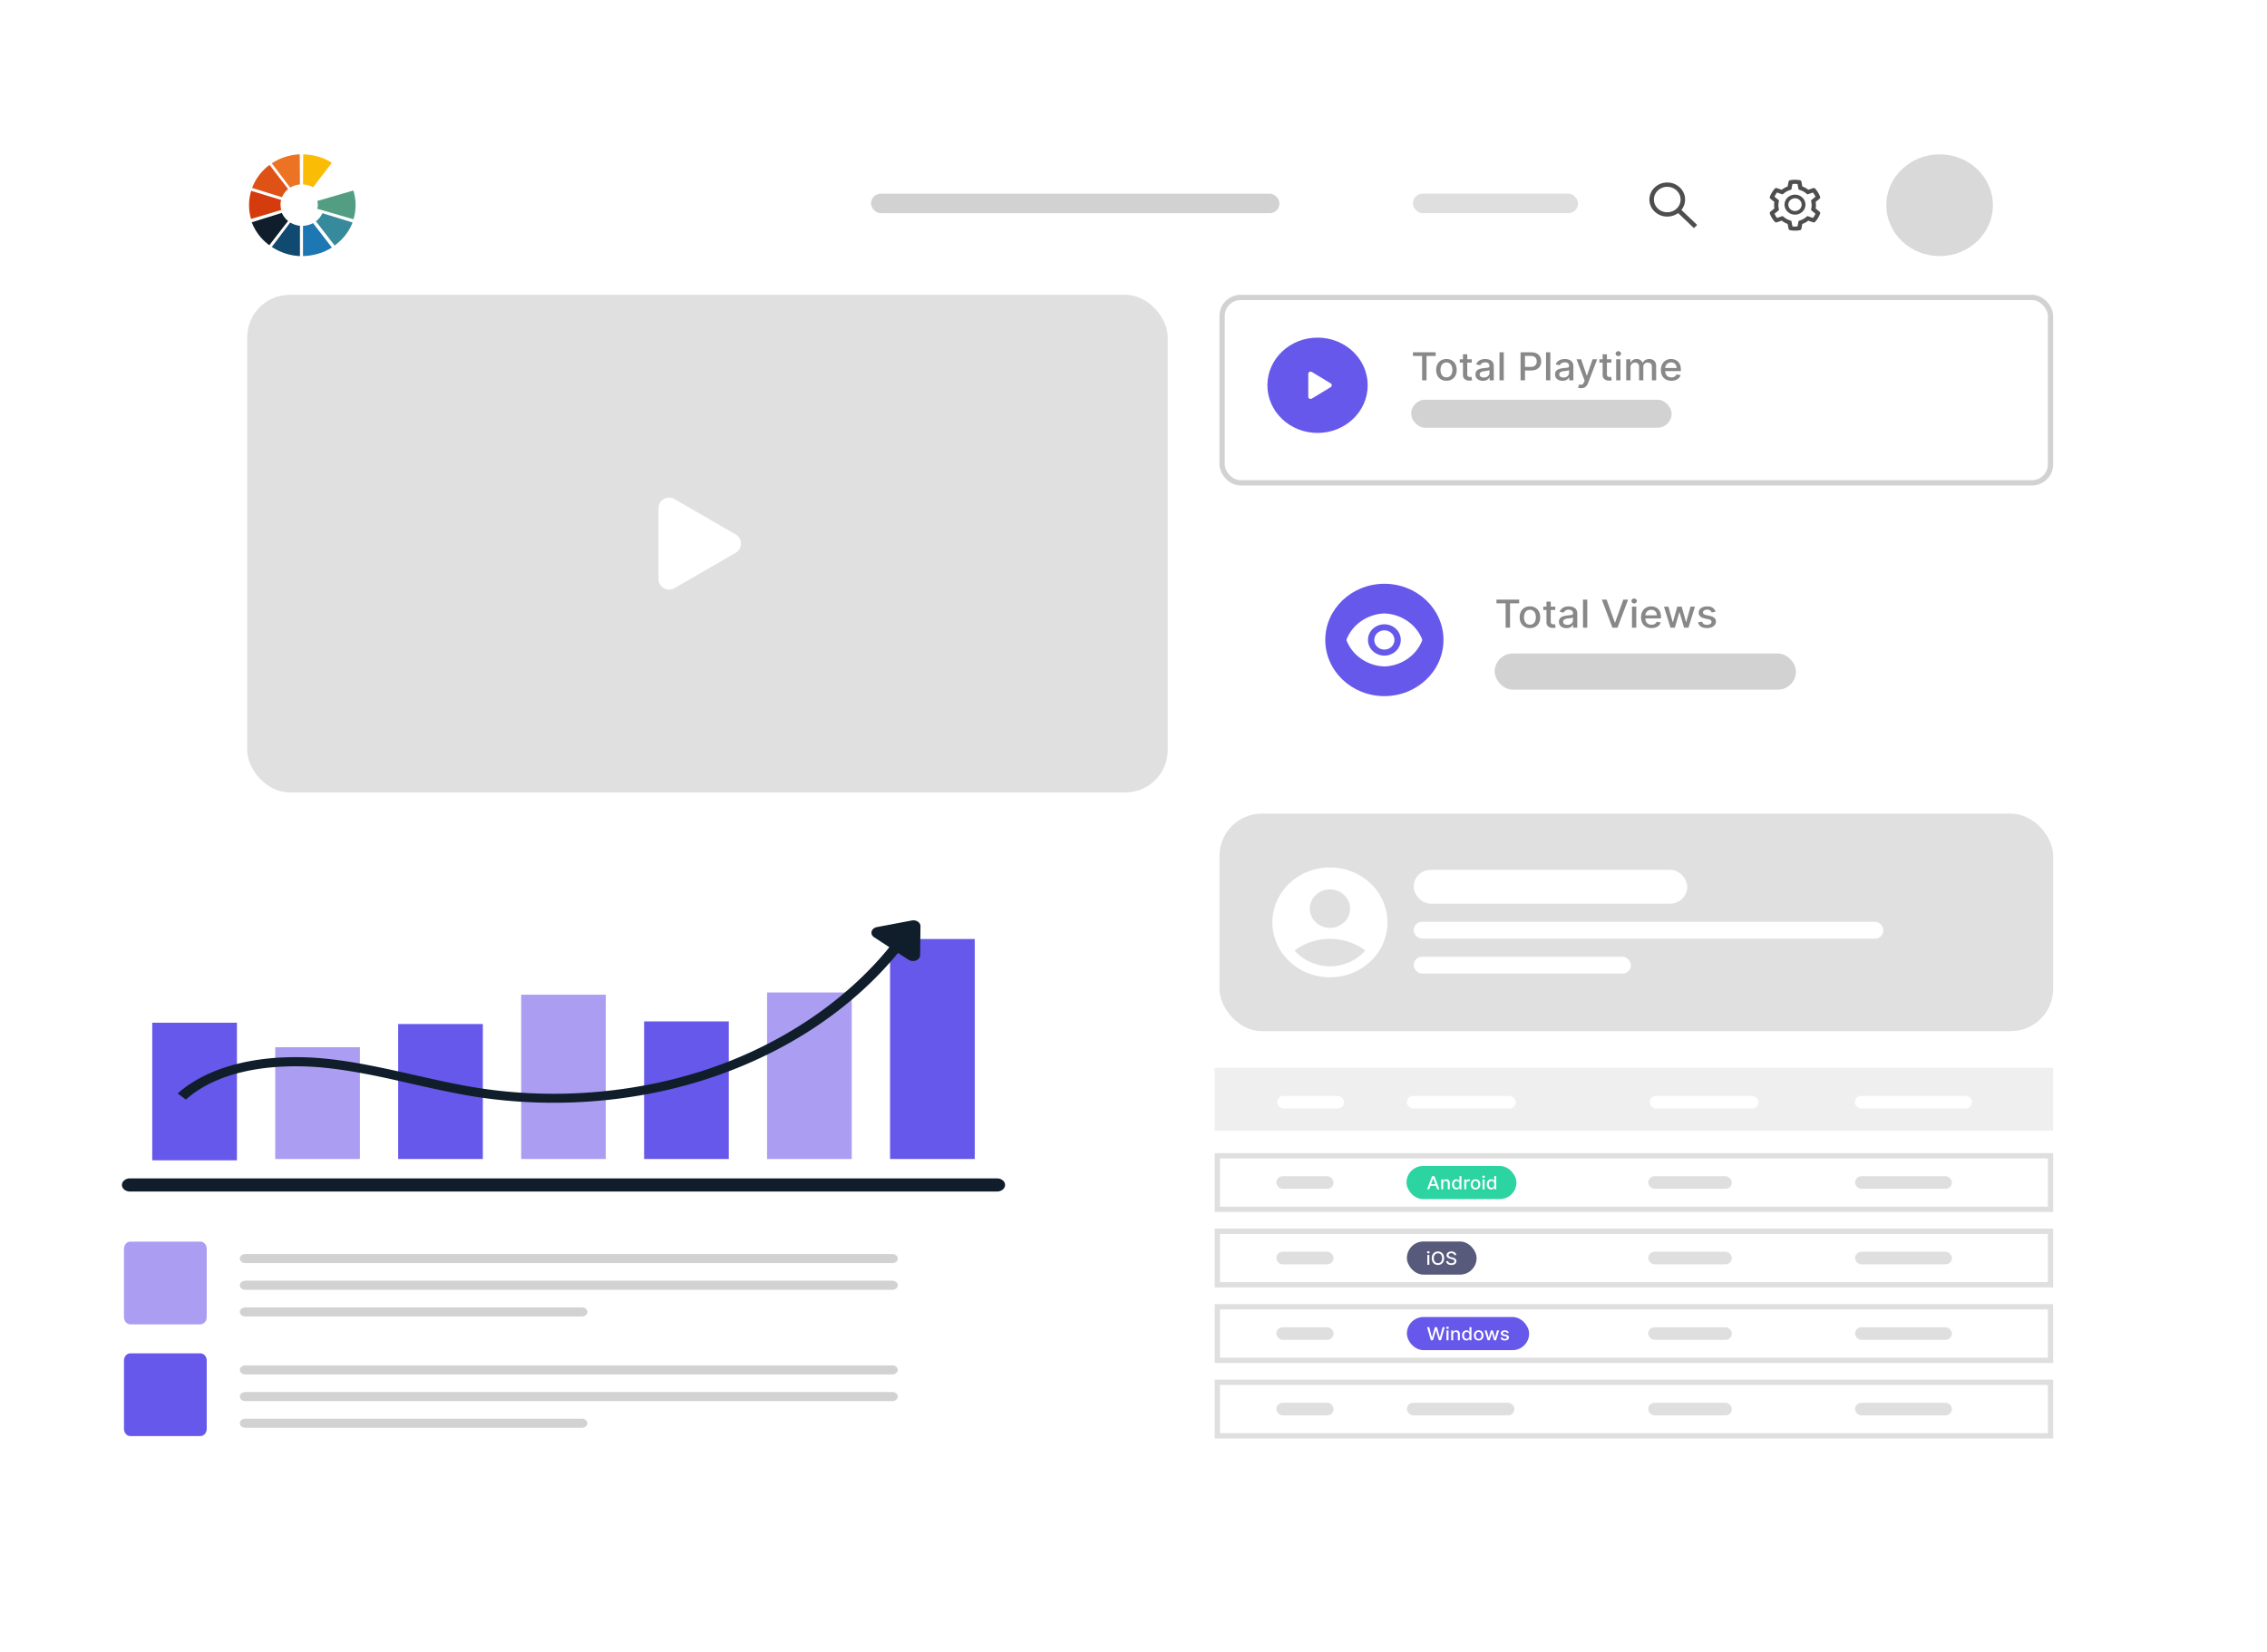 <svg width="428" height="312" fill="none" xmlns="http://www.w3.org/2000/svg"><g filter="url(#a)"><rect x="33.114" y="12" width="361.822" height="279.688" rx="12" fill="#fff"/><path d="m54.794 38.01-3.482 4.617c1.547 1.002 3.315 1.64 5.318 1.726V38.63a4.333 4.333 0 0 1-1.836-.62Z" fill="#104A70"/><path d="m56.63 30.826-.04-5.684c-1.98.09-3.738.693-5.278 1.694l3.475 4.589a4.381 4.381 0 0 1 1.843-.599Z" fill="#ED7324"/><path d="M62.653 26.732c-1.56-1.006-3.393-1.534-5.408-1.59l-.038 5.677c.692.047 1.349.219 1.908.546l3.538-4.633Z" fill="#FBBC05"/><path d="m53.215 36.198-5.68 1.769A9.535 9.535 0 0 0 50.85 42.3l3.54-4.58a4.012 4.012 0 0 1-1.175-1.522Z" fill="#0F1E2A"/><path d="m54.39 31.692-3.496-4.556a9.739 9.739 0 0 0-2.51 2.733 9.174 9.174 0 0 0-.785 1.621l5.646 1.747a4.012 4.012 0 0 1 1.146-1.545Z" fill="#DF5216"/><path d="M52.968 34.73c-.009-.33.03-.68.105-.978l-5.645-1.723a8.96 8.96 0 0 0-.407 2.658c0 .94.113 1.8.377 2.659l5.71-1.698a3.926 3.926 0 0 1-.14-.917Z" fill="#D53C0D"/><path d="m59.643 37.786 3.54 4.574c1.515-1.118 2.72-2.606 3.38-4.354l-5.69-1.748a4.098 4.098 0 0 1-1.23 1.528Z" fill="#378A9B"/><path d="M57.206 38.646v5.708c2.01-.059 3.893-.619 5.447-1.618L59.1 38.13c-.564.321-1.203.475-1.894.515Z" fill="#1D77B2"/><path d="m66.71 31.969-6.812 1.977c.076.312.107.466.106.741-.001.276-.037.422-.106.735l6.836 1.984c.267-.859.404-1.78.404-2.718 0-.944-.15-1.841-.428-2.719Z" fill="#539E82"/><ellipse cx="366.192" cy="34.748" rx="10.06" ry="9.606" fill="#D9D9D9"/><g clip-path="url(#b)"><path d="m343.522 35.968-.736-.6a3.666 3.666 0 0 0 0-1.24l.736-.6a.332.332 0 0 0 .104-.377l-.01-.028a4.688 4.688 0 0 0-.895-1.479l-.02-.022a.362.362 0 0 0-.18-.11.378.378 0 0 0-.214.008l-.913.31a4.01 4.01 0 0 0-1.119-.618l-.176-.911a.35.35 0 0 0-.29-.276l-.03-.005c-.585-.1-1.201-.1-1.786 0l-.03.005a.35.35 0 0 0-.29.275l-.177.916a3.988 3.988 0 0 0-1.111.616l-.92-.312a.377.377 0 0 0-.214-.008.362.362 0 0 0-.18.11l-.02.022a4.73 4.73 0 0 0-.895 1.479l-.01.027a.334.334 0 0 0 .104.378l.745.607a3.587 3.587 0 0 0 0 1.224l-.745.607a.332.332 0 0 0-.104.377l.01.028c.203.54.504 1.039.895 1.478l.02.023c.047.053.11.09.18.11a.38.38 0 0 0 .214-.008l.92-.312c.334.262.708.47 1.111.615l.177.916a.349.349 0 0 0 .29.275l.03.005a5.286 5.286 0 0 0 1.786 0l.03-.005a.349.349 0 0 0 .29-.276l.176-.91a3.982 3.982 0 0 0 1.119-.618l.913.31a.377.377 0 0 0 .214.007.362.362 0 0 0 .18-.11l.02-.022c.391-.44.692-.938.895-1.478l.01-.028a.332.332 0 0 0-.104-.375Zm-1.533-1.713a2.907 2.907 0 0 1 0 .988l-.074.43.839.685a3.95 3.95 0 0 1-.478.789l-1.042-.353-.353.277c-.268.21-.567.375-.89.49l-.428.154-.201 1.04a4.435 4.435 0 0 1-.954 0l-.201-1.042-.425-.155a3.171 3.171 0 0 1-.883-.49l-.353-.278-1.048.356a4.006 4.006 0 0 1-.479-.79l.848-.69-.073-.43a2.833 2.833 0 0 1 0-.976l.073-.428-.848-.691a3.93 3.93 0 0 1 .479-.79l1.048.357.353-.278c.266-.21.563-.374.883-.49l.426-.153.201-1.042c.315-.035.638-.035.954 0l.201 1.04.428.153c.322.116.622.28.89.49l.353.278 1.042-.353c.191.245.35.51.478.789l-.839.685.073.428Zm-3.102-1.5c-1.091 0-1.976.845-1.976 1.887s.885 1.886 1.976 1.886 1.976-.844 1.976-1.886c0-1.042-.885-1.887-1.976-1.887Zm.889 2.736c-.116.111-.255.2-.407.26a1.31 1.31 0 0 1-1.371-.26 1.192 1.192 0 0 1-.273-.39 1.17 1.17 0 0 1 .273-1.309c.238-.227.553-.351.889-.351.336 0 .651.124.889.351.117.112.21.244.273.39a1.158 1.158 0 0 1-.273 1.309Z" fill="#4E4E4E"/></g><path d="m320.357 38.42-2.916-2.784a3.092 3.092 0 0 0 .697-1.96c0-.86-.351-1.665-.987-2.273a3.424 3.424 0 0 0-2.381-.943c-.899 0-1.746.336-2.381.943a3.118 3.118 0 0 0-.987 2.274c0 .858.351 1.667.987 2.273a3.422 3.422 0 0 0 2.381.943c.752 0 1.466-.234 2.051-.665l2.916 2.783a.093.093 0 0 0 .1.019.08.08 0 0 0 .03-.019l.49-.466a.103.103 0 0 0 .02-.029.097.097 0 0 0 .007-.033.097.097 0 0 0-.007-.034.103.103 0 0 0-.02-.028Zm-3.809-3.045a2.562 2.562 0 0 1-1.778.703c-.671 0-1.302-.25-1.778-.703a2.335 2.335 0 0 1-.737-1.698c0-.641.262-1.245.737-1.698a2.562 2.562 0 0 1 1.778-.704c.671 0 1.304.249 1.778.704.475.454.737 1.057.737 1.698 0 .64-.262 1.244-.737 1.698Z" fill="#4E4E4E"/><rect x="266.751" y="32.564" width="31.173" height="3.694" rx="1.847" fill="#DFDFDF"/><rect x="164.449" y="32.564" width="77.11" height="3.694" rx="1.847" fill="#D2D2D2"/><rect x="230.228" y="149.622" width="157.399" height="41.075" rx="8" fill="#E0E0E0"/><path d="M251.087 159.788c-5.997 0-10.864 4.646-10.864 10.372s4.867 10.372 10.864 10.372c5.997 0 10.864-4.646 10.864-10.372s-4.867-10.372-10.864-10.372Zm0 4.149c2.096 0 3.802 1.628 3.802 3.63s-1.706 3.63-3.802 3.63c-2.097 0-3.803-1.628-3.803-3.63s1.706-3.63 3.803-3.63Zm0 14.521c-2.206 0-4.813-.851-6.671-2.987a11.135 11.135 0 0 1 6.671-2.201c2.418 0 4.767.775 6.67 2.201-1.858 2.136-4.465 2.987-6.67 2.987Z" fill="#fff"/><rect x="266.893" y="160.243" width="51.653" height="6.386" rx="3.193" fill="#fff"/><rect x="266.893" y="176.651" width="41.025" height="3.176" rx="1.588" fill="#fff"/><rect x="266.893" y="170.053" width="88.682" height="3.176" rx="1.588" fill="#fff"/></g><rect x="46.674" y="55.665" width="173.788" height="93.959" rx="8" fill="#E0E0E0"/><path d="M138.896 100.912c1.333.77 1.333 2.695 0 3.465l-11.579 6.684c-1.333.77-3-.192-3-1.732v-13.37c0-1.539 1.667-2.501 3-1.731l11.579 6.684Z" fill="#fff"/><g filter="url(#c)"><path d="M200.773 162.364v114.617c0 1.019-.497 1.996-1.382 2.717-.885.72-2.085 1.125-3.336 1.125H16.708c-2.596 0-4.708-1.719-4.708-3.842V162.363c0-2.114 2.112-3.834 4.708-3.834h179.347c2.607 0 4.718 1.72 4.718 3.834v.001Z" fill="#fff"/></g><path d="M200.773 162.364v114.617c0 1.019-.497 1.996-1.382 2.717-.885.72-2.085 1.125-3.336 1.125H16.708c-2.596 0-4.708-1.719-4.708-3.842V162.363c0-2.114 2.112-3.834 4.708-3.834h179.347c2.607 0 4.718 1.72 4.718 3.834v.001Z" fill="#fff"/><path d="M28.742 193.106h15.99v25.98h-15.99v-25.98Z" fill="#6658EA"/><path d="M51.958 197.731h15.99v21.108h-15.99v-21.108Z" fill="#AB9EF2"/><path d="M75.17 193.352h15.99v25.488H75.17v-25.488Z" fill="#6658EA"/><path d="M98.394 187.813h15.978v31.023H98.394v-31.023Z" fill="#AB9EF2"/><path d="M121.605 192.859h15.991v25.98h-15.991v-25.98Z" fill="#6658EA"/><path d="M144.817 187.396h15.991v31.445h-15.991v-31.445Z" fill="#AB9EF2"/><path d="M168.036 177.301h15.991v41.538h-15.991v-41.538Z" fill="#6658EA"/><path d="M189.753 223.74c0 .341-.168.649-.448.877a1.701 1.701 0 0 1-1.076.364H24.543c-.3 0-.595-.073-.846-.209a1.332 1.332 0 0 1-.561-.557 1.026 1.026 0 0 1-.087-.716c.06-.241.204-.462.417-.635a1.684 1.684 0 0 1 1.078-.365h163.685c.838 0 1.523.552 1.523 1.241h.001Zm-15.971-48.868-.067 5.496c-.017.919-1.313 1.412-2.188.851l-1.987-1.289a63.301 63.301 0 0 1-2.86 3.262c-8.029 8.579-18.649 15.377-30.701 19.681-9.863 3.549-20.685 5.346-31.474 5.346-4.899 0-9.763-.371-14.526-1.097-4.174-.672-8.349-1.604-12.354-2.508-5.268-1.206-10.721-2.426-16.192-2.988-5.284-.562-18.396-1.056-26.34 5.989l-1.55-1.151c6.06-5.373 16.31-7.758 28.143-6.551 5.62.589 11.159 1.85 16.51 3.055 3.974.892 8.08 1.838 12.17 2.469 14.946 2.328 30.852.877 44.788-4.099 11.715-4.208 22.032-10.828 29.876-19.188 1.01-1.07 1.97-2.18 2.878-3.303l-2.878-1.878c-.875-.575-.556-1.713.522-1.918l6.581-1.248c.842-.165 1.649.37 1.649 1.07v-.001Z" fill="#0F1E2A"/><path d="M39.03 235.799v12.9c0 .755-.546 1.363-1.208 1.363h-13.21c-.67 0-1.208-.608-1.208-1.363v-12.9c0-.755.538-1.362 1.207-1.362h13.211c.662 0 1.207.607 1.207 1.362Z" fill="#AB9EF2"/><path d="M39.03 256.893v12.9c0 .755-.546 1.362-1.208 1.362h-13.21c-.67 0-1.208-.607-1.208-1.362v-12.9c0-.755.538-1.363 1.207-1.363h13.211c.662 0 1.207.608 1.207 1.363Z" fill="#6658EA"/><path d="M169.498 237.642c0 .47-.473.854-1.062.854h-122.1c-.28 0-.549-.09-.747-.251a.786.786 0 0 1-.31-.607c0-.227.112-.446.31-.606.198-.161.467-.252.748-.252h122.099c.589 0 1.062.384 1.062.862Zm0 5.039c0 .47-.473.854-1.062.854h-122.1c-.28 0-.549-.09-.747-.251a.786.786 0 0 1-.31-.607c0-.227.112-.445.31-.606.198-.161.467-.252.748-.252h122.099c.589 0 1.062.384 1.062.862Zm-58.601 5.038c0 .471-.473.855-1.062.855H46.337c-.28 0-.55-.09-.748-.251a.785.785 0 0 1-.31-.606c0-.228.112-.446.31-.607.198-.161.467-.251.748-.251h63.498c.589-.001 1.062.383 1.062.86Zm58.601 10.942c0 .47-.473.854-1.062.854h-122.1c-.28 0-.549-.09-.747-.251a.786.786 0 0 1-.31-.607c0-.227.112-.445.31-.606.198-.161.467-.252.748-.252h122.099c.589 0 1.062.384 1.062.862Zm0 5.038c0 .471-.473.855-1.062.855h-122.1c-.28 0-.549-.09-.747-.251a.786.786 0 0 1-.31-.607c0-.227.112-.445.31-.606.198-.161.467-.251.748-.251h122.099c.589-.001 1.062.383 1.062.86Zm-58.601 5.04c0 .47-.473.854-1.062.854H46.337c-.28 0-.55-.091-.748-.252a.784.784 0 0 1-.31-.606c0-.228.112-.446.31-.607.198-.161.467-.251.748-.251h63.498c.589 0 1.062.383 1.062.862Z" fill="#D2D2D2"/><rect x="230.728" y="56.16" width="156.4" height="35.009" rx="3.5" fill="#fff" stroke="#D2D2D2"/><path d="M266.762 67.209v-.688h4.289v.688h-1.729v4.605h-.834v-4.605h-1.726ZM273.082 71.894c-.389 0-.73-.085-1.02-.256a1.757 1.757 0 0 1-.677-.716 2.293 2.293 0 0 1-.24-1.075c0-.411.08-.771.24-1.08.161-.308.386-.548.677-.718.29-.17.631-.256 1.02-.256.39 0 .73.085 1.021.256.29.17.516.41.676.718.161.309.241.669.241 1.08 0 .41-.08.769-.241 1.075-.16.307-.386.546-.676.716-.291.17-.631.256-1.021.256Zm.003-.649a1 1 0 0 0 .628-.19c.166-.128.288-.298.368-.51.081-.212.122-.445.122-.7 0-.254-.041-.486-.122-.698a1.141 1.141 0 0 0-.368-.514.991.991 0 0 0-.628-.194c-.254 0-.466.065-.633.194-.166.129-.29.3-.371.514a1.983 1.983 0 0 0-.119.698c0 .255.04.488.119.7.081.212.205.382.371.51.167.127.379.19.633.19ZM277.864 67.845v.62h-2.271v-.62h2.271Zm-1.662-.951h.809v3.754c0 .15.024.263.07.339a.364.364 0 0 0 .182.152.76.76 0 0 0 .246.04 1 1 0 0 0 .171-.014l.113-.02.146.638a1.665 1.665 0 0 1-.525.083 1.482 1.482 0 0 1-.595-.109 1.016 1.016 0 0 1-.447-.352 1.003 1.003 0 0 1-.17-.596v-3.915ZM279.968 71.902c-.263 0-.501-.047-.714-.14a1.187 1.187 0 0 1-.506-.41 1.137 1.137 0 0 1-.184-.66c0-.224.045-.408.135-.553a.978.978 0 0 1 .365-.343c.154-.085.325-.149.515-.192a5.29 5.29 0 0 1 .579-.098l.606-.067a.92.92 0 0 0 .338-.09c.071-.042.106-.109.106-.202v-.018c0-.226-.067-.4-.2-.525-.132-.124-.329-.186-.59-.186-.273 0-.488.058-.644.173a.935.935 0 0 0-.323.38l-.76-.165c.09-.241.222-.436.395-.584.175-.15.376-.259.604-.326.227-.069.466-.103.717-.103.166 0 .342.019.528.057.187.036.362.103.525.201.164.099.298.239.403.421.104.181.157.417.157.706v2.636h-.79v-.543h-.033c-.052.1-.131.198-.235.295a1.26 1.26 0 0 1-.404.24c-.164.064-.36.096-.59.096Zm.176-.62c.224 0 .415-.043.574-.127a.909.909 0 0 0 .365-.33.828.828 0 0 0 .128-.443v-.511a.432.432 0 0 1-.168.077 2.682 2.682 0 0 1-.279.06l-.306.043-.249.031c-.157.02-.3.051-.43.096a.747.747 0 0 0-.309.194.474.474 0 0 0-.113.33c0 .192.074.337.222.435.148.096.336.144.565.144ZM283.907 66.522v5.292h-.809v-5.292h.809ZM287.077 71.814v-5.292h1.976c.431 0 .788.074 1.071.224.284.15.496.355.636.615.141.259.211.55.211.874 0 .325-.071.618-.213.878a1.515 1.515 0 0 1-.639.615c-.283.15-.64.225-1.069.225h-1.359v-.677h1.283c.273 0 .494-.045.663-.134a.864.864 0 0 0 .374-.372c.079-.157.119-.335.119-.535s-.04-.377-.119-.533a.84.84 0 0 0-.376-.364c-.17-.088-.394-.132-.672-.132h-1.05v4.608h-.836ZM292.696 66.522v5.292h-.809v-5.292h.809ZM294.994 71.902c-.263 0-.501-.047-.714-.14a1.187 1.187 0 0 1-.506-.41 1.137 1.137 0 0 1-.184-.66c0-.224.045-.408.135-.553a.978.978 0 0 1 .365-.343c.154-.085.325-.149.515-.192a5.29 5.29 0 0 1 .579-.098l.606-.067a.92.92 0 0 0 .338-.09c.071-.042.106-.109.106-.202v-.018c0-.226-.067-.4-.2-.525-.132-.124-.329-.186-.59-.186-.273 0-.488.058-.645.173a.94.94 0 0 0-.322.38l-.76-.165c.09-.241.222-.436.395-.584.175-.15.376-.259.604-.326.227-.069.466-.103.717-.103.166 0 .342.019.527.057.188.036.363.103.525.201.165.099.299.239.404.421.104.181.157.417.157.706v2.636h-.791v-.543h-.032c-.052.1-.131.198-.235.295-.105.096-.24.176-.404.24a1.631 1.631 0 0 1-.59.096Zm.176-.62c.224 0 .415-.043.574-.127a.909.909 0 0 0 .365-.33.828.828 0 0 0 .128-.443v-.511a.432.432 0 0 1-.168.077 2.682 2.682 0 0 1-.279.06l-.306.043-.249.031c-.157.02-.3.051-.43.096a.747.747 0 0 0-.309.194.474.474 0 0 0-.113.33c0 .192.074.337.222.435.148.096.336.144.565.144ZM298.486 73.302a1.765 1.765 0 0 1-.552-.085l.195-.633c.148.038.28.054.395.049a.488.488 0 0 0 .306-.124c.09-.078.169-.204.238-.38l.1-.264-1.521-4.02h.866l1.053 3.08h.043l1.053-3.08h.869l-1.713 4.499a1.8 1.8 0 0 1-.303.524 1.172 1.172 0 0 1-.439.326c-.17.072-.366.108-.59.108ZM304.232 67.845v.62h-2.271v-.62h2.271Zm-1.662-.951h.809v3.754c0 .15.024.263.07.339a.364.364 0 0 0 .182.152.76.76 0 0 0 .246.04 1 1 0 0 0 .171-.014l.113-.02.146.638a1.665 1.665 0 0 1-.525.083 1.482 1.482 0 0 1-.595-.109 1.016 1.016 0 0 1-.447-.352 1.003 1.003 0 0 1-.17-.596v-3.915ZM305.127 71.814v-3.97h.809v3.97h-.809Zm.408-4.582a.528.528 0 0 1-.362-.134.425.425 0 0 1-.149-.326.42.42 0 0 1 .149-.326.522.522 0 0 1 .362-.136c.141 0 .261.045.36.136a.425.425 0 0 1 0 .651.517.517 0 0 1-.36.135ZM307.024 71.814v-3.97h.777v.647h.052c.086-.22.228-.39.424-.512a1.3 1.3 0 0 1 .707-.186c.278 0 .51.062.698.186.189.124.329.294.419.512h.044c.099-.212.257-.381.473-.507a1.5 1.5 0 0 1 .774-.191c.377 0 .685.113.923.338.24.226.36.566.36 1.021v2.662h-.809v-2.59c0-.268-.077-.463-.23-.584a.862.862 0 0 0-.549-.18c-.264 0-.469.077-.615.232a.823.823 0 0 0-.219.592v2.53h-.806v-2.639a.675.675 0 0 0-.212-.519.771.771 0 0 0-.549-.196.815.815 0 0 0-.425.116.868.868 0 0 0-.311.318.934.934 0 0 0-.116.473v2.447h-.81ZM315.551 71.894c-.409 0-.762-.084-1.058-.25a1.737 1.737 0 0 1-.682-.711c-.159-.307-.238-.666-.238-1.078 0-.407.079-.765.238-1.075.161-.31.384-.552.671-.726a1.923 1.923 0 0 1 1.012-.261c.235 0 .462.037.682.111.221.074.418.19.593.349.175.158.313.364.414.618.101.251.152.557.152.917v.274h-3.305v-.58h2.512c0-.202-.044-.382-.13-.54a.965.965 0 0 0-.365-.374 1.062 1.062 0 0 0-.547-.137c-.227 0-.426.054-.596.16a1.099 1.099 0 0 0-.389.414c-.09.169-.136.352-.136.55v.452c0 .266.049.492.147.677.099.187.237.329.414.427.176.096.383.145.619.145.154 0 .294-.021.42-.062a.915.915 0 0 0 .327-.192.82.82 0 0 0 .211-.312l.766.132a1.303 1.303 0 0 1-.33.565c-.157.16-.354.285-.593.375a2.31 2.31 0 0 1-.809.132Z" fill="#888"/><rect x="266.426" y="75.471" width="49.165" height="5.292" rx="2.646" fill="#D2D2D2"/><ellipse cx="248.747" cy="72.748" rx="9.469" ry="9" fill="#6658EA"/><path d="M246.997 70.585v4.325c0 .33.38.53.673.35l3.559-2.162a.408.408 0 0 0 0-.706l-3.559-2.158c-.293-.18-.673.02-.673.35Z" fill="#fff"/><g filter="url(#d)"><rect x="239.547" y="99.621" width="172.452" height="39.452" rx="8" fill="#fff"/></g><rect x="239.547" y="99.621" width="172.452" height="39.452" rx="4" fill="#fff"/><ellipse cx="261.364" cy="120.834" rx="11.158" ry="10.606" fill="#6658EA"/><g clip-path="url(#e)" fill="#fff"><path d="M261.365 122.653c1.052 0 1.905-.814 1.905-1.819s-.853-1.819-1.905-1.819c-1.053 0-1.906.814-1.906 1.819s.853 1.819 1.906 1.819Z"/><path d="M268.481 120.679a7.66 7.66 0 0 0-2.798-3.442 8.206 8.206 0 0 0-4.318-1.406 8.207 8.207 0 0 0-4.319 1.406 7.651 7.651 0 0 0-2.797 3.442.436.436 0 0 0 0 .31 7.651 7.651 0 0 0 2.797 3.442 8.207 8.207 0 0 0 4.319 1.406 8.206 8.206 0 0 0 4.318-1.406 7.66 7.66 0 0 0 2.798-3.442.447.447 0 0 0 0-.31Zm-7.116 3.111a3.197 3.197 0 0 1-1.72-.498 2.993 2.993 0 0 1-1.141-1.327 2.838 2.838 0 0 1-.176-1.708c.12-.573.414-1.1.847-1.513a3.14 3.14 0 0 1 1.586-.809 3.219 3.219 0 0 1 1.788.168c.566.223 1.05.602 1.39 1.089.34.486.522 1.057.522 1.642a2.895 2.895 0 0 1-.909 2.089 3.175 3.175 0 0 1-2.187.867Z"/></g><path d="M282.526 113.911v-.688h4.29v.688h-1.729v4.605h-.834v-4.605h-1.727ZM288.847 118.596c-.39 0-.73-.085-1.02-.256a1.758 1.758 0 0 1-.677-.716c-.161-.306-.241-.665-.241-1.075 0-.412.08-.772.241-1.08a1.75 1.75 0 0 1 .677-.718c.29-.171.63-.256 1.02-.256s.73.085 1.02.256c.291.17.516.41.677.718.16.308.241.668.241 1.08 0 .41-.081.769-.241 1.075a1.758 1.758 0 0 1-.677.716c-.29.171-.63.256-1.02.256Zm.003-.649c.252 0 .461-.064.627-.191a1.13 1.13 0 0 0 .369-.509c.081-.212.121-.445.121-.7 0-.254-.04-.486-.121-.698a1.14 1.14 0 0 0-.369-.514.986.986 0 0 0-.627-.194c-.255 0-.466.064-.634.194-.166.129-.289.3-.37.514a1.96 1.96 0 0 0-.12.698c0 .255.04.488.12.7.081.212.204.381.37.509.168.127.379.191.634.191ZM293.628 114.546v.621h-2.27v-.621h2.27Zm-1.661-.951h.809v3.755c0 .15.023.263.07.339a.359.359 0 0 0 .181.152.757.757 0 0 0 .247.039.948.948 0 0 0 .17-.013c.049-.009.087-.015.114-.021l.146.639a1.448 1.448 0 0 1-.2.051c-.087.019-.195.03-.325.031a1.468 1.468 0 0 1-.595-.108 1.015 1.015 0 0 1-.447-.352.994.994 0 0 1-.17-.597v-3.915ZM295.733 118.604c-.263 0-.502-.047-.714-.14a1.199 1.199 0 0 1-.507-.411 1.144 1.144 0 0 1-.184-.659c0-.224.046-.408.136-.553a.981.981 0 0 1 .365-.344c.153-.084.325-.148.514-.191a5.3 5.3 0 0 1 .579-.098l.607-.067a.906.906 0 0 0 .338-.091c.07-.041.106-.108.106-.201v-.018c0-.226-.067-.401-.201-.525-.131-.124-.328-.186-.59-.186-.272 0-.487.058-.644.173a.946.946 0 0 0-.322.38l-.76-.165c.09-.241.222-.436.395-.584a1.62 1.62 0 0 1 .603-.326c.228-.069.467-.103.717-.103.166 0 .342.019.528.057.188.036.363.103.525.201.164.098.299.239.403.421.105.181.157.416.157.706v2.636h-.79v-.543h-.032c-.053.1-.131.198-.236.295a1.267 1.267 0 0 1-.403.24 1.625 1.625 0 0 1-.59.096Zm.176-.621c.224 0 .415-.042.574-.126a.92.92 0 0 0 .365-.331.827.827 0 0 0 .127-.442v-.512a.423.423 0 0 1-.168.078 2.778 2.778 0 0 1-.278.059c-.105.016-.207.031-.306.044l-.249.031a2.059 2.059 0 0 0-.43.096.737.737 0 0 0-.309.194.469.469 0 0 0-.114.331c0 .191.074.335.222.434.148.096.337.144.566.144ZM299.671 113.223v5.293h-.809v-5.293h.809ZM303.326 113.223l1.543 4.311h.062l1.543-4.311h.903l-1.994 5.293h-.966l-1.995-5.293h.904ZM308.113 118.516v-3.97h.809v3.97h-.809Zm.409-4.582a.53.53 0 0 1-.363-.134.43.43 0 0 1 0-.652.524.524 0 0 1 .363-.137c.14 0 .26.046.36.137a.426.426 0 0 1 0 .652.523.523 0 0 1-.36.134ZM311.802 118.596c-.409 0-.762-.084-1.058-.251a1.74 1.74 0 0 1-.682-.71c-.159-.307-.238-.666-.238-1.078 0-.407.079-.765.238-1.075.161-.31.384-.552.671-.726a1.923 1.923 0 0 1 1.012-.261c.235 0 .462.037.682.111.221.074.418.19.593.349.175.158.313.364.414.617.101.252.152.558.152.918v.274h-3.305v-.579h2.512c0-.203-.044-.384-.13-.54a.96.96 0 0 0-.365-.375 1.065 1.065 0 0 0-.547-.137c-.227 0-.426.053-.596.16a1.096 1.096 0 0 0-.389.414c-.09.169-.136.352-.136.55v.452c0 .266.049.491.147.677.099.187.237.329.414.427.176.096.383.145.619.145.154 0 .294-.021.42-.062a.921.921 0 0 0 .327-.192.814.814 0 0 0 .211-.312l.766.131a1.3 1.3 0 0 1-.33.566 1.598 1.598 0 0 1-.593.375 2.307 2.307 0 0 1-.809.132ZM315.377 118.516l-1.223-3.97h.836l.815 2.915h.04l.818-2.915h.836l.812 2.902h.04l.81-2.902h.836l-1.221 3.97h-.825l-.844-2.866h-.063l-.844 2.866h-.823ZM323.88 115.516l-.734.124a.797.797 0 0 0-.146-.256.71.71 0 0 0-.265-.199.997.997 0 0 0-.42-.078c-.229 0-.42.049-.573.148-.154.096-.23.221-.23.374 0 .133.051.24.154.321.103.081.269.147.498.199l.66.144c.383.085.668.215.855.391a.893.893 0 0 1 .282.684c0 .238-.072.45-.217.636a1.406 1.406 0 0 1-.598.434 2.303 2.303 0 0 1-.885.158c-.465 0-.845-.095-1.139-.284a1.201 1.201 0 0 1-.541-.814l.782-.114a.716.716 0 0 0 .3.442c.152.098.349.147.593.147.265 0 .477-.052.636-.158.159-.106.238-.236.238-.39a.397.397 0 0 0-.146-.312c-.096-.085-.243-.149-.441-.192l-.704-.147c-.388-.084-.675-.219-.86-.403a.95.95 0 0 1-.276-.7c0-.235.068-.44.205-.615.137-.176.327-.313.569-.411.241-.1.518-.15.83-.15.45 0 .803.093 1.061.279.258.184.429.431.512.742Z" fill="#888"/><rect x="282.19" y="123.391" width="56.877" height="6.829" rx="3.414" fill="#D2D2D2"/><g filter="url(#f)"><rect x="229.778" y="196.732" width="158.299" height="79.209" rx="8" fill="#fff"/></g><path stroke="#DFDFDF" d="M229.827 218.228h157.299v10.108H229.827z"/><rect x="240.97" y="222.092" width="10.803" height="2.38" rx="1.19" fill="#DFDFDF"/><rect x="311.18" y="222.092" width="15.788" height="2.38" rx="1.19" fill="#DFDFDF"/><rect x="350.231" y="222.092" width="18.281" height="2.38" rx="1.19" fill="#DFDFDF"/><rect x="265.543" y="220.157" width="20.753" height="6.253" rx="3.126" fill="#2CD4A2"/><path d="M269.841 224.553h-.416l.934-2.477h.452l.934 2.477h-.415l-.734-2.027h-.02l-.735 2.027Zm.07-.97h1.348v.315h-1.348v-.315ZM272.468 223.45v1.103h-.378v-1.858h.363v.302h.024a.542.542 0 0 1 .211-.237.683.683 0 0 1 .363-.089c.133 0 .249.026.349.08.099.052.177.13.231.234a.82.82 0 0 1 .083.386v1.182h-.379v-1.138a.437.437 0 0 0-.11-.316.4.4 0 0 0-.303-.115.482.482 0 0 0-.234.055.391.391 0 0 0-.161.159.51.51 0 0 0-.059.252ZM274.95 224.59a.783.783 0 0 1-.42-.115.794.794 0 0 1-.289-.331 1.178 1.178 0 0 1-.104-.516c0-.201.035-.373.105-.516a.785.785 0 0 1 .292-.328.79.79 0 0 1 .419-.113.62.62 0 0 1 .291.058.515.515 0 0 1 .173.133c.041.051.073.096.096.134h.023v-.92h.379v2.477h-.37v-.289h-.032a.966.966 0 0 1-.099.136.549.549 0 0 1-.175.133.632.632 0 0 1-.289.057Zm.084-.309a.454.454 0 0 0 .449-.313.932.932 0 0 0 .059-.344.905.905 0 0 0-.058-.339.505.505 0 0 0-.171-.226.465.465 0 0 0-.279-.081.461.461 0 0 0-.457.316.903.903 0 0 0-.057.33.91.91 0 0 0 .058.335.536.536 0 0 0 .172.236.465.465 0 0 0 .284.086ZM276.455 224.553v-1.858h.367v.295h.02a.455.455 0 0 1 .187-.236.558.558 0 0 1 .307-.087 1.395 1.395 0 0 1 .161.009v.346a.92.92 0 0 0-.198-.022.516.516 0 0 0-.239.054.417.417 0 0 0-.165.149.386.386 0 0 0-.061.215v1.135h-.379ZM278.575 224.591a.925.925 0 0 1-.478-.12.832.832 0 0 1-.317-.335 1.072 1.072 0 0 1-.112-.503c0-.193.037-.362.112-.506a.822.822 0 0 1 .317-.336.925.925 0 0 1 .478-.12c.182 0 .341.04.477.12a.816.816 0 0 1 .317.336c.075.144.113.313.113.506 0 .192-.038.359-.113.503a.826.826 0 0 1-.317.335.923.923 0 0 1-.477.12Zm.001-.304c.118 0 .216-.03.294-.089a.526.526 0 0 0 .172-.239.907.907 0 0 0 .057-.328.904.904 0 0 0-.057-.326.527.527 0 0 0-.172-.241.463.463 0 0 0-.294-.091.466.466 0 0 0-.296.091.538.538 0 0 0-.174.241.926.926 0 0 0-.056.326c0 .12.019.229.056.328a.537.537 0 0 0 .174.239.478.478 0 0 0 .296.089ZM279.905 224.553v-1.858h.379v1.858h-.379Zm.191-2.145a.249.249 0 0 1-.17-.063.199.199 0 0 1-.069-.152.2.2 0 0 1 .069-.153.25.25 0 0 1 .17-.064c.066 0 .122.022.169.064a.198.198 0 0 1 0 .305.244.244 0 0 1-.169.063ZM281.522 224.59a.79.79 0 0 1-.421-.115.8.8 0 0 1-.289-.331 1.178 1.178 0 0 1-.104-.516c0-.201.036-.373.106-.516a.79.79 0 0 1 .291-.328.79.79 0 0 1 .419-.113c.121 0 .218.019.292.058a.51.51 0 0 1 .172.133c.042.051.074.096.096.134h.023v-.92h.379v2.477h-.37v-.289h-.032a.877.877 0 0 1-.098.136.572.572 0 0 1-.175.133.638.638 0 0 1-.289.057Zm.084-.309a.456.456 0 0 0 .276-.082.515.515 0 0 0 .172-.231.911.911 0 0 0 .06-.344.904.904 0 0 0-.059-.339.505.505 0 0 0-.171-.226.464.464 0 0 0-.278-.081.462.462 0 0 0-.458.316.903.903 0 0 0-.057.33c0 .124.02.236.058.335a.537.537 0 0 0 .173.236.463.463 0 0 0 .284.086Z" fill="#fff"/><path stroke="#DFDFDF" d="M229.827 232.487h157.299v10.108H229.827z"/><rect x="240.97" y="236.352" width="10.803" height="2.38" rx="1.19" fill="#DFDFDF"/><rect x="311.18" y="236.352" width="15.788" height="2.38" rx="1.19" fill="#DFDFDF"/><rect x="350.231" y="236.352" width="18.281" height="2.38" rx="1.19" fill="#DFDFDF"/><rect x="265.616" y="234.415" width="13.158" height="6.256" rx="3.128" fill="#575A7B"/><path d="M269.474 238.811v-1.858h.379v1.858h-.379Zm.191-2.145a.249.249 0 0 1-.17-.063.199.199 0 0 1-.069-.152.2.2 0 0 1 .069-.153.25.25 0 0 1 .17-.064c.066 0 .122.022.169.064a.198.198 0 0 1 0 .305.244.244 0 0 1-.169.063ZM272.647 237.572c0 .265-.051.492-.152.683-.102.189-.24.335-.417.438a1.18 1.18 0 0 1-.599.152c-.225 0-.426-.051-.602-.152a1.095 1.095 0 0 1-.416-.439 1.44 1.44 0 0 1-.152-.682c0-.264.051-.491.152-.681.102-.19.24-.336.416-.438a1.18 1.18 0 0 1 .602-.153c.224 0 .423.051.599.153.177.102.315.248.417.438.101.19.152.417.152.681Zm-.388 0c0-.201-.034-.371-.102-.509a.727.727 0 0 0-.678-.422.753.753 0 0 0-.401.108.732.732 0 0 0-.278.314 1.146 1.146 0 0 0-.102.509c0 .202.034.372.102.511a.746.746 0 0 0 .278.315.76.76 0 0 0 .401.106.758.758 0 0 0 .399-.106.742.742 0 0 0 .279-.315c.068-.139.102-.309.102-.511ZM274.55 236.984a.35.35 0 0 0-.167-.266.671.671 0 0 0-.37-.095.725.725 0 0 0-.276.048.423.423 0 0 0-.181.131.294.294 0 0 0-.064.187c0 .059.015.11.043.153.03.043.068.078.116.107a.868.868 0 0 0 .154.072c.055.018.108.034.159.046l.253.063c.083.019.168.045.255.078s.167.077.242.131a.642.642 0 0 1 .18.201c.046.08.069.175.069.287 0 .14-.038.265-.114.373a.75.75 0 0 1-.328.258 1.279 1.279 0 0 1-.518.094c-.194 0-.362-.029-.504-.088a.779.779 0 0 1-.334-.25.711.711 0 0 1-.133-.387h.393a.374.374 0 0 0 .091.223.492.492 0 0 0 .207.132.874.874 0 0 0 .277.043.827.827 0 0 0 .296-.05.501.501 0 0 0 .205-.14.323.323 0 0 0 .075-.212.251.251 0 0 0-.066-.18.478.478 0 0 0-.176-.116 1.834 1.834 0 0 0-.25-.082l-.307-.079a1.22 1.22 0 0 1-.494-.239.522.522 0 0 1-.181-.416c0-.143.041-.267.122-.374a.8.8 0 0 1 .329-.248c.139-.059.295-.089.469-.089.176 0 .331.029.465.088.135.059.241.14.319.243.078.103.118.22.122.353h-.378Z" fill="#fff"/><path stroke="#DFDFDF" d="M229.827 246.745h157.299v10.108H229.827z"/><rect x="240.97" y="250.61" width="10.803" height="2.38" rx="1.19" fill="#DFDFDF"/><rect x="311.18" y="250.61" width="15.788" height="2.38" rx="1.19" fill="#DFDFDF"/><rect x="350.231" y="250.61" width="18.281" height="2.38" rx="1.19" fill="#DFDFDF"/><rect x="265.616" y="248.677" width="23.076" height="6.25" rx="3.125" fill="#6658EA"/><path d="m270.145 253.07-.719-2.478h.412l.505 1.919h.024l.526-1.919h.408l.526 1.92h.024l.504-1.92h.413l-.721 2.478h-.394l-.546-1.856h-.02l-.546 1.856h-.396ZM273.095 253.07v-1.858h.379v1.858h-.379Zm.191-2.145a.249.249 0 0 1-.17-.063.2.2 0 0 1-.069-.152.2.2 0 0 1 .069-.153.25.25 0 0 1 .17-.064c.066 0 .122.022.169.064a.198.198 0 0 1 0 .305.244.244 0 0 1-.169.063ZM274.362 251.967v1.103h-.379v-1.858h.364v.302h.024a.545.545 0 0 1 .21-.237.68.68 0 0 1 .364-.089c.133 0 .249.026.348.079.1.053.177.131.232.235a.82.82 0 0 1 .083.386v1.182h-.379v-1.138a.437.437 0 0 0-.11-.316.4.4 0 0 0-.303-.115.5.5 0 0 0-.235.054.413.413 0 0 0-.161.16.516.516 0 0 0-.058.252ZM276.844 253.106a.775.775 0 0 1-.42-.115.785.785 0 0 1-.289-.33 1.167 1.167 0 0 1-.104-.516c0-.201.035-.373.105-.516a.784.784 0 0 1 .291-.328.793.793 0 0 1 .42-.113.62.62 0 0 1 .291.058.51.51 0 0 1 .172.133c.042.051.074.095.097.134h.023v-.921h.378v2.478h-.37v-.289h-.031a.91.91 0 0 1-.099.135.548.548 0 0 1-.175.134.65.65 0 0 1-.289.056Zm.084-.308a.46.46 0 0 0 .276-.082.508.508 0 0 0 .172-.231.911.911 0 0 0 .06-.344.925.925 0 0 0-.058-.339.5.5 0 0 0-.171-.226.47.47 0 0 0-.279-.081.461.461 0 0 0-.458.316.9.9 0 0 0-.057.33c0 .124.02.236.059.335a.536.536 0 0 0 .172.236.463.463 0 0 0 .284.086ZM279.169 253.108a.925.925 0 0 1-.478-.12.832.832 0 0 1-.317-.335 1.076 1.076 0 0 1-.112-.504c0-.192.037-.361.112-.505a.825.825 0 0 1 .317-.337.934.934 0 0 1 .478-.119c.182 0 .342.04.478.119.136.08.241.192.316.337.075.144.113.313.113.505s-.038.36-.113.504a.823.823 0 0 1-.316.335.927.927 0 0 1-.478.12Zm.001-.304a.468.468 0 0 0 .466-.328.907.907 0 0 0 .057-.328.904.904 0 0 0-.057-.326.527.527 0 0 0-.172-.241.463.463 0 0 0-.294-.091.466.466 0 0 0-.296.091.538.538 0 0 0-.174.241.926.926 0 0 0-.056.326c0 .12.019.229.056.328a.472.472 0 0 0 .47.328ZM280.862 253.07l-.573-1.858h.391l.382 1.365h.019l.382-1.365h.392l.38 1.358h.019l.379-1.358h.391l-.571 1.858h-.386l-.396-1.342h-.029l-.395 1.342h-.385ZM284.842 251.666l-.343.058a.381.381 0 0 0-.068-.12.336.336 0 0 0-.125-.093.451.451 0 0 0-.196-.037.491.491 0 0 0-.269.069c-.071.045-.107.104-.107.176 0 .062.024.112.072.15a.595.595 0 0 0 .233.093l.309.068c.179.039.313.1.401.182a.423.423 0 0 1 .131.321c0 .111-.033.21-.101.298a.663.663 0 0 1-.28.203 1.081 1.081 0 0 1-.414.074.978.978 0 0 1-.534-.133.563.563 0 0 1-.253-.382l.366-.053c.023.091.07.16.141.207a.5.5 0 0 0 .277.069.534.534 0 0 0 .298-.074c.074-.05.111-.111.111-.182a.187.187 0 0 0-.068-.147.465.465 0 0 0-.207-.089l-.329-.069c-.182-.04-.316-.103-.403-.189a.445.445 0 0 1-.129-.328c0-.11.032-.206.096-.288a.63.63 0 0 1 .266-.192c.113-.047.243-.07.389-.07.21 0 .376.043.497.13.121.087.2.202.239.348Z" fill="#fff"/><path stroke="#DFDFDF" d="M229.827 261.003h157.299v10.108H229.827z"/><rect x="240.97" y="264.868" width="10.803" height="2.38" rx="1.19" fill="#DFDFDF"/><rect x="311.18" y="264.868" width="15.788" height="2.38" rx="1.19" fill="#DFDFDF"/><rect x="265.616" y="264.868" width="20.29" height="2.38" rx="1.19" fill="#DFDFDF"/><rect x="350.231" y="264.868" width="18.281" height="2.38" rx="1.19" fill="#DFDFDF"/><path fill="#E0E0E0" fill-opacity=".5" d="M229.327 201.609h158.299v11.902H229.327z"/><rect x="241.125" y="206.925" width="12.645" height="2.38" rx="1.19" fill="#fff"/><rect x="265.616" y="206.925" width="20.548" height="2.38" rx="1.19" fill="#fff"/><rect x="350.186" y="206.925" width="22.128" height="2.38" rx="1.19" fill="#fff"/><rect x="311.458" y="206.925" width="20.548" height="2.38" rx="1.19" fill="#fff"/><defs><filter id="a" x="17.114" y="0" width="393.822" height="311.688" filterUnits="userSpaceOnUse" color-interpolation-filters="sRGB"><feFlood flood-opacity="0" result="BackgroundImageFix"/><feColorMatrix in="SourceAlpha" values="0 0 0 0 0 0 0 0 0 0 0 0 0 0 0 0 0 0 127 0" result="hardAlpha"/><feOffset dy="4"/><feGaussianBlur stdDeviation="8"/><feComposite in2="hardAlpha" operator="out"/><feColorMatrix values="0 0 0 0 0 0 0 0 0 0 0 0 0 0 0 0 0 0 0.08 0"/><feBlend in2="BackgroundImageFix" result="effect1_dropShadow_136_4951"/><feBlend in="SourceGraphic" in2="effect1_dropShadow_136_4951" result="shape"/></filter><filter id="c" x="0" y="146.529" width="220.773" height="154.294" filterUnits="userSpaceOnUse" color-interpolation-filters="sRGB"><feFlood flood-opacity="0" result="BackgroundImageFix"/><feColorMatrix in="SourceAlpha" values="0 0 0 0 0 0 0 0 0 0 0 0 0 0 0 0 0 0 127 0" result="hardAlpha"/><feOffset dx="4" dy="4"/><feGaussianBlur stdDeviation="8"/><feComposite in2="hardAlpha" operator="out"/><feColorMatrix values="0 0 0 0 0 0 0 0 0 0 0 0 0 0 0 0 0 0 0.16 0"/><feBlend in2="BackgroundImageFix" result="effect1_dropShadow_136_4951"/><feBlend in="SourceGraphic" in2="effect1_dropShadow_136_4951" result="shape"/></filter><filter id="d" x="223.547" y="87.621" width="204.452" height="71.452" filterUnits="userSpaceOnUse" color-interpolation-filters="sRGB"><feFlood flood-opacity="0" result="BackgroundImageFix"/><feColorMatrix in="SourceAlpha" values="0 0 0 0 0 0 0 0 0 0 0 0 0 0 0 0 0 0 127 0" result="hardAlpha"/><feOffset dy="4"/><feGaussianBlur stdDeviation="8"/><feComposite in2="hardAlpha" operator="out"/><feColorMatrix values="0 0 0 0 0 0 0 0 0 0 0 0 0 0 0 0 0 0 0.16 0"/><feBlend in2="BackgroundImageFix" result="effect1_dropShadow_136_4951"/><feBlend in="SourceGraphic" in2="effect1_dropShadow_136_4951" result="shape"/></filter><filter id="f" x="221.778" y="190.732" width="174.298" height="95.209" filterUnits="userSpaceOnUse" color-interpolation-filters="sRGB"><feFlood flood-opacity="0" result="BackgroundImageFix"/><feColorMatrix in="SourceAlpha" values="0 0 0 0 0 0 0 0 0 0 0 0 0 0 0 0 0 0 127 0" result="hardAlpha"/><feOffset dy="2"/><feGaussianBlur stdDeviation="4"/><feComposite in2="hardAlpha" operator="out"/><feColorMatrix values="0 0 0 0 0 0 0 0 0 0 0 0 0 0 0 0 0 0 0.16 0"/><feBlend in2="BackgroundImageFix" result="effect1_dropShadow_136_4951"/><feBlend in="SourceGraphic" in2="effect1_dropShadow_136_4951" result="shape"/></filter><clipPath id="b"><path fill="#fff" transform="translate(333.139 29.26)" d="M0 0h11.497v10.978H0z"/></clipPath><clipPath id="e"><path fill="#fff" transform="translate(253.744 113.557)" d="M0 0h15.242v14.554H0z"/></clipPath></defs></svg>